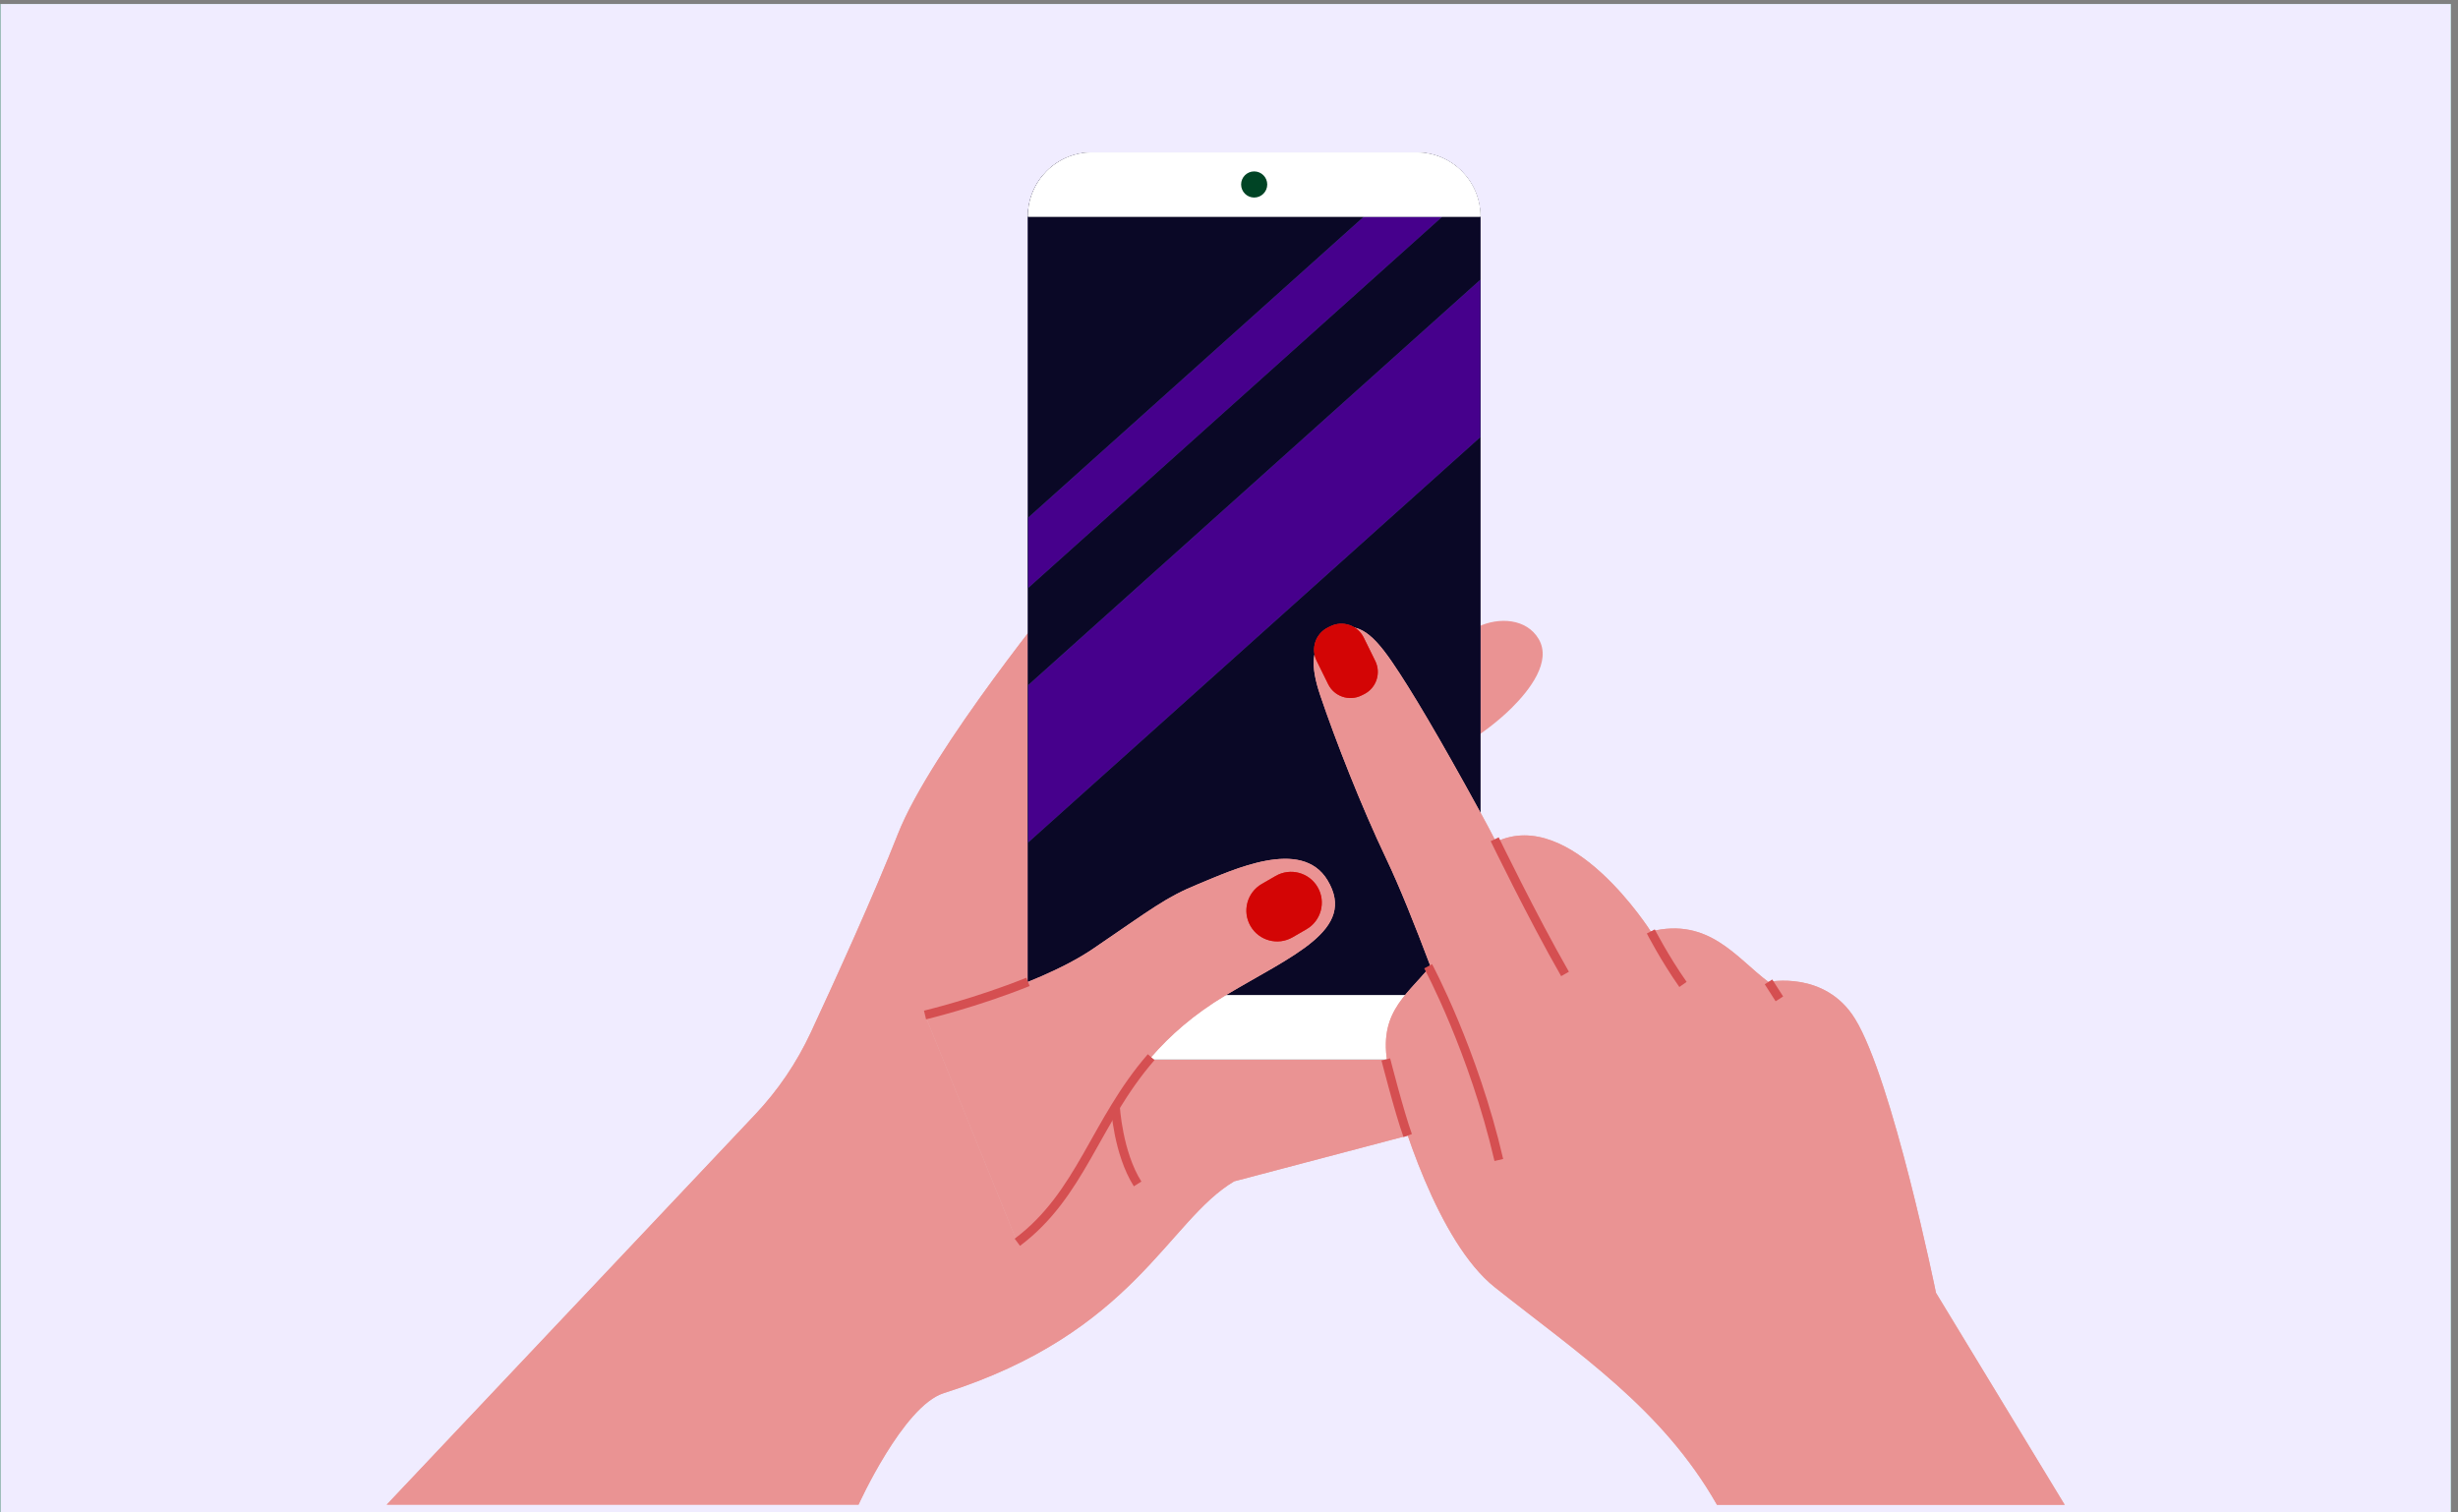<svg fill="none" height="160" viewBox="0 0 260 160" width="260" xmlns="http://www.w3.org/2000/svg" xmlns:xlink="http://www.w3.org/1999/xlink"><rect x="0" y="0" width="260" height="160" fill="#808080" stroke="none"/><clipPath id="a"><path d="m.056.425h259.19v159.573h-259.19z"></path></clipPath><g clip-path="url(#a)"><path d="m259.247.425h-259.19v159.566h259.19z" fill="#39b386"></path><path d="m259.248.424h-259.19v159.566h259.19z" fill="#f0ecff"></path><path d="m151.489 69.72s2.83-2.446 4.78-3.385c2.321-1.117 5.224-.879 6.486 1.263 1.402 2.374-.945 5.395-2.856 7.293-2.889 2.87-6.81 4.946-6.81 4.946l-1.6-10.123z" fill="#ea9393"></path><path d="m90.81 159.186s4.721-10.44 9.005-11.802c20.172-6.381 23.697-18.249 30.738-22.415l23.849-6.288c2.837-.747 4.41-3.775 3.399-6.526-.919-2.492-3.637-3.821-6.176-3.015l-9.223 2.936-29.899-49.867s-14.011 17.078-17.522 26.011c-2.532 6.447-6.658 15.498-9.217 21.006-1.481 3.181-3.458 6.103-5.865 8.655l-38.997 41.298h49.913z" fill="#e9aaaa"></path><path d="m90.81 159.185s4.721-10.44 9.005-11.802c20.173-6.381 23.697-18.249 30.739-22.414l23.849-6.288c2.836-.747 4.41-3.776 3.398-6.526-.919-2.493-3.636-3.822-6.175-3.015l-9.224 2.935-29.899-49.867s-14.01 17.078-17.521 26.011c-2.532 6.447-6.658 15.498-9.217 21.006-1.481 3.18-3.458 6.102-5.865 8.655l-38.997 41.297h49.913z" fill="#ea9393"></path><path d="m156.591 22.888v82.43c0 3.736-3.028 6.764-6.763 6.764h-34.336c-3.736 0-6.764-3.028-6.764-6.764v-82.43c0-3.729 3.028-6.764 6.764-6.764h34.336c3.735 0 6.763 3.035 6.763 6.764z" fill="#221b52"></path><path d="m156.592 22.888v82.43c0 3.736-3.029 6.764-6.764 6.764h-34.336c-3.735 0-6.764-3.028-6.764-6.764v-82.43c0-3.729 3.029-6.764 6.764-6.764h34.336c3.735 0 6.764 3.035 6.764 6.764z" fill="#0a0826"></path><path d="m144.267 22.914-35.532 31.863v7.438l43.83-39.301z" fill="#136144"></path><path d="m156.592 29.586-47.857 42.911v16.642l47.857-42.904z" fill="#136144"></path><path d="m144.269 22.916-35.532 31.863v7.438l43.83-39.301z" fill="#46008c"></path><path d="m156.593 29.587-47.856 42.911v16.642l47.856-42.904z" fill="#46008c"></path><path d="m156.592 22.888v.033h-47.857v-.033c0-3.729 3.028-6.764 6.764-6.764h34.335c3.736 0 6.764 3.035 6.764 6.764z" fill="#ebebe6"></path><path d="m156.593 22.888v.033h-47.857v-.033c0-3.729 3.029-6.764 6.764-6.764h34.336c3.736 0 6.764 3.035 6.764 6.764z" fill="#fff"></path><path d="m108.735 105.312v-.033h47.856v.033c0 3.729-3.028 6.764-6.763 6.764h-34.336c-3.736 0-6.764-3.035-6.764-6.764z" fill="#ebebe6"></path><path d="m108.735 105.312v-.033h47.856v.033c0 3.729-3.028 6.764-6.763 6.764h-34.336c-3.736 0-6.764-3.035-6.764-6.764z" fill="#fff"></path><path d="m132.663 20.898c.764 0 1.382-.619 1.382-1.382s-.618-1.382-1.382-1.382c-.763 0-1.382.619-1.382 1.382s.619 1.382 1.382 1.382z" fill="#004425"></path><path d="m97.846 107.375s11.518-2.757 17.779-7.008c6.262-4.259 7.624-5.416 11.187-6.87 3.564-1.455 10.857-4.926 13.601-.39 3.187 5.263-3.722 7.96-10.771 12.185-13.521 8.1-13.019 19.367-22.037 26.131" fill="#e9aaaa"></path><path d="m97.846 107.376s11.518-2.758 17.779-7.009c6.262-4.258 7.624-5.415 11.187-6.87 3.564-1.455 10.857-4.926 13.601-.39 3.187 5.263-3.722 7.961-10.771 12.186-13.521 8.099-13.019 19.366-22.037 26.13" fill="#ea9393"></path><path d="m121.767 111.833c-5.984 6.902-7.392 14.513-14.156 19.584" stroke="#d54f51" stroke-miterlimit="10" stroke-width=".943"></path><path d="m97.846 107.375s5.448-1.303 10.889-3.504" stroke="#d54f51" stroke-miterlimit="10" stroke-width=".943"></path><path d="m117.985 117.094s.271 4.866 2.348 8.152" stroke="#d54f51" stroke-miterlimit="10" stroke-width=".943"></path><path d="m204.78 136.751s-4.588-22.513-8.556-28.967c-3.167-5.157-9.164-3.907-9.164-3.907-3.398-2.539-6.274-6.863-12.443-5.343 0 0-8.384-13.277-16.371-9.475-.529-1.032-1.078-2.076-1.653-3.114-4.443-8.119-7.346-12.992-9.343-15.915-2.314-3.379-3.927-4.41-6.288-3.213-2.44 1.23-2.36 3.636-1.309 6.744 1.613 4.78 4.344 11.743 6.982 17.284 1.395 2.922 3.055 7.075 4.675 11.372-2.797 3.359-5.746 5.118-4.371 11.154 1.131 4.953 5.191 18.044 11.168 22.798 8.82 7.009 17.713 12.827 23.512 23.023h36.782l-13.621-22.434z" fill="#e9aaaa"></path><path d="m204.779 136.752s-4.589-22.514-8.556-28.967c-3.167-5.157-9.164-3.907-9.164-3.907-3.398-2.539-6.275-6.864-12.443-5.343 0 0-8.384-13.277-16.371-9.475-.529-1.031-1.078-2.076-1.653-3.114-4.444-8.119-7.346-12.992-9.343-15.915-2.314-3.379-3.928-4.41-6.288-3.213-2.44 1.23-2.36 3.637-1.309 6.744 1.613 4.78 4.344 11.743 6.982 17.284 1.395 2.922 3.055 7.075 4.675 11.372-2.797 3.359-5.746 5.118-4.371 11.154 1.131 4.953 5.191 18.044 11.168 22.798 8.82 7.009 17.713 12.827 23.512 23.023h36.781l-13.62-22.434z" fill="#ea9393"></path><g stroke="#d54f51" stroke-miterlimit="10" stroke-width=".943"><path d="m158.106 88.783s4 8.252 7.438 14.249"></path><path d="m151.065 102.218s4.794 8.912 7.478 20.496"></path><path d="m146.589 112.076s1.428 5.607 2.314 8.054"></path><path d="m174.617 98.535s1.434 2.803 3.405 5.607"></path><path d="m187.068 103.871 1.15 1.798"></path></g><path d="m140.728 66.253-.261.129c-1.303.643-1.839 2.22-1.196 3.524l1.22 2.473c.642 1.304 2.22 1.839 3.524 1.196l.26-.129c1.304-.643 1.84-2.221 1.197-3.524l-1.22-2.473c-.643-1.304-2.22-1.839-3.524-1.196z" fill="#e0352f"></path><path d="m140.726 66.251-.261.129c-1.303.643-1.839 2.22-1.196 3.524l1.219 2.473c.643 1.304 2.221 1.839 3.524 1.196l.261-.129c1.304-.643 1.839-2.221 1.197-3.524l-1.22-2.473c-.643-1.303-2.22-1.839-3.524-1.196z" fill="#d30505"></path><path d="m132.273 97.958.003.006c.898 1.556 2.888 2.089 4.444 1.191l1.471-.85c1.556-.898 2.089-2.888 1.191-4.444l-.003-.006c-.898-1.556-2.888-2.089-4.444-1.191l-1.472.85c-1.555.898-2.089 2.888-1.19 4.444z" fill="#e0352f"></path><path d="m132.273 97.959.004.006c.898 1.556 2.888 2.089 4.444 1.191l1.471-.85c1.556-.898 2.089-2.888 1.191-4.444l-.003-.006c-.899-1.556-2.888-2.089-4.444-1.191l-1.472.85c-1.556.898-2.089 2.888-1.191 4.444z" fill="#d30505"></path></g></svg>